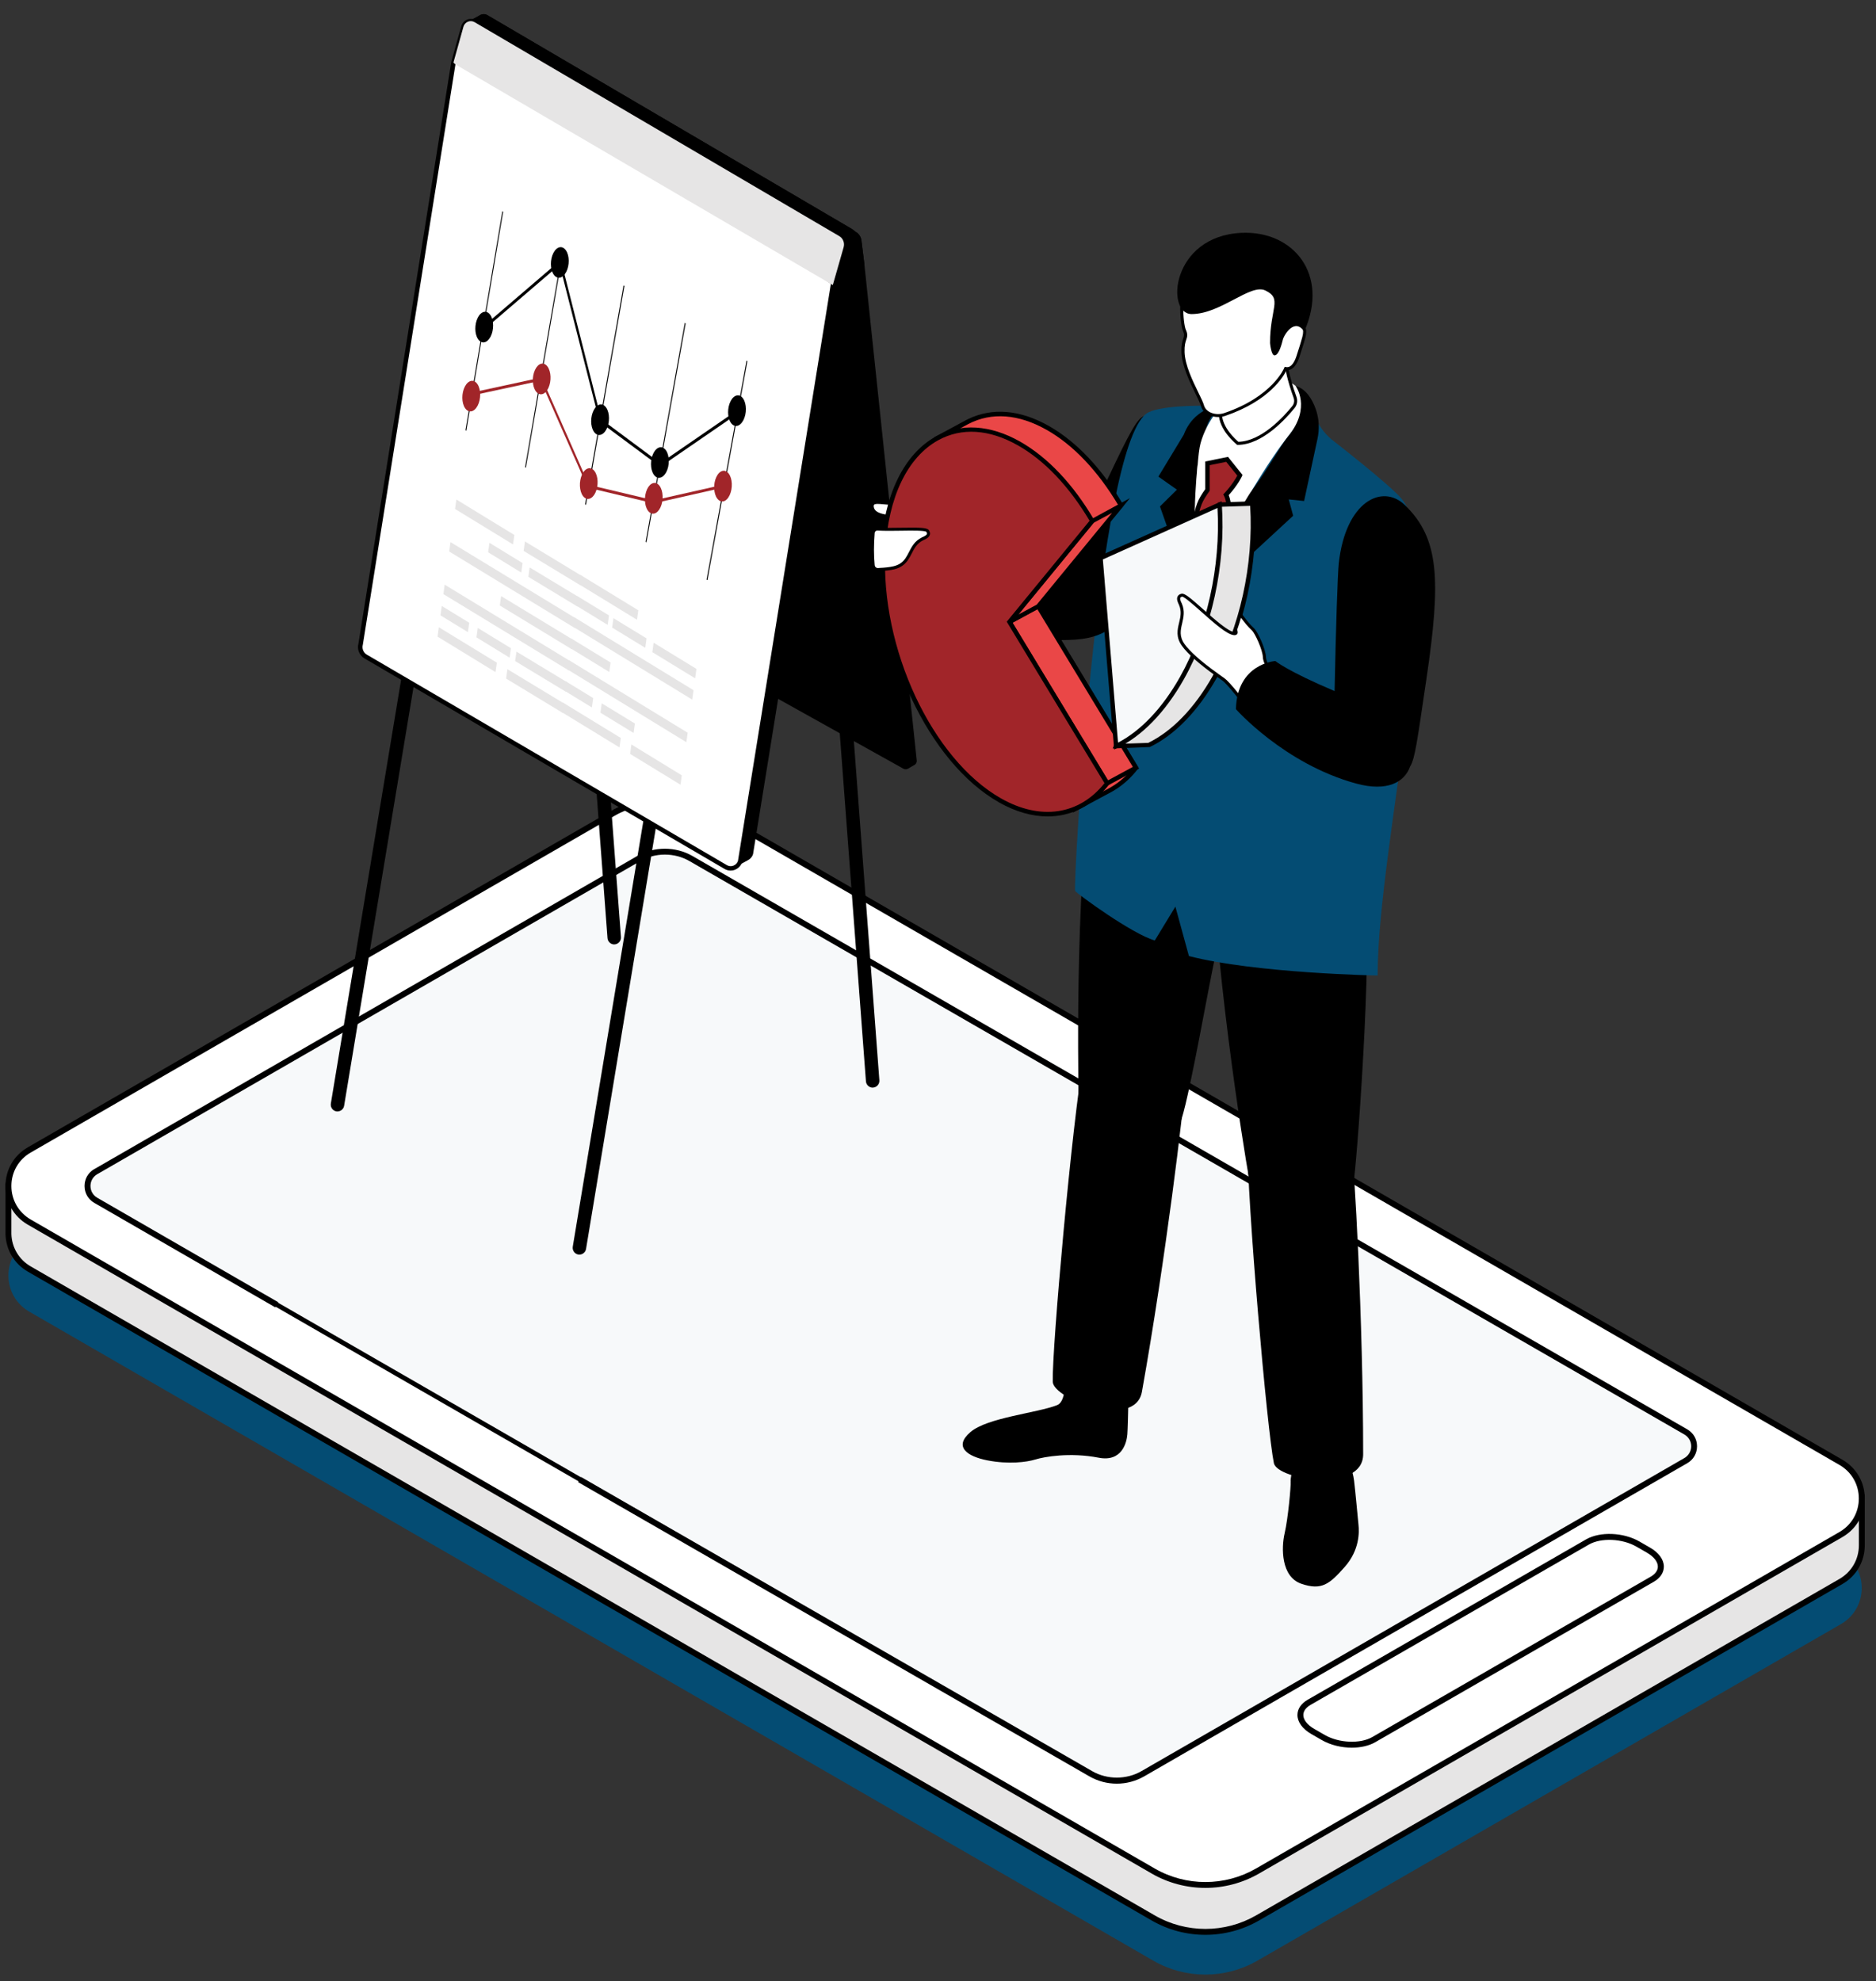 <svg xmlns="http://www.w3.org/2000/svg" id="Layer_1" viewBox="0 0 340.89 360"><rect x="0" y="0" width="340.89" height="360" fill="#333333" stroke="none"/><defs><style>.cls-1{fill:#fff;}.cls-2{fill:#044c73;}.cls-3{fill:#031720;}.cls-4{fill:#ea4747;}.cls-5{fill:#e6e5e5;}.cls-6{fill:#a12529;}.cls-7{fill:#f7f9fa;}</style></defs><path class="cls-2" d="M5.32,225.24l106.02-61.15c5.86-3.38,13.08-3.38,18.93,0l204.24,117.92c5.05,2.92,5.05,10.2,0,13.12l-106.02,61.15c-5.86,3.38-13.08,3.38-18.93,0L5.32,238.35c-5.05-2.92-5.05-10.2,0-13.12Z"></path><path class="cls-5" d="M5.32,217.48l106.02-61.15c5.86-3.38,13.08-3.38,18.93,0l204.24,117.92s.03.02.04.03l3.74-2.47v8.98c0,2.56-1.26,5.12-3.79,6.58l-106.02,61.15c-5.86,3.38-13.08,3.38-18.93,0L5.32,230.6c-2.46-1.42-3.72-3.87-3.79-6.36v-9.09s3.63,2.43,3.63,2.43c.05-.03.1-.07.16-.1Z"></path><path d="M1,215.16v9.09c.07,2.85,1.59,5.4,4.05,6.82l204.24,117.92c3,1.73,6.37,2.6,9.74,2.6s6.73-.87,9.74-2.6l106.02-61.15c2.55-1.47,4.06-4.1,4.06-7.05v-8.98c0-.2-.11-.38-.28-.47-.17-.09-.38-.08-.55.02l-3.47,2.29-203.99-117.78c-6-3.47-13.47-3.47-19.47,0L5.18,216.95l-3.34-2.23c-.17-.11-.38-.12-.55-.03-.18.09-.28.27-.28.47ZM334.83,273.82h0s0,0,0,0ZM2.08,216.16l2.79,1.87c.17.12.4.12.58.01.01,0,.1-.06.11-.07l106.06-61.17c5.67-3.28,12.72-3.28,18.4,0l204.24,117.92c.17.1.44.12.61.01l2.91-1.92v7.98c0,2.55-1.31,4.84-3.52,6.12l-106.02,61.15c-5.67,3.27-12.72,3.28-18.4,0L5.59,230.13c-2.14-1.23-3.45-3.44-3.52-5.9v-8.07Z"></path><path class="cls-1" d="M5.32,208.96l106.02-61.15c5.86-3.38,13.08-3.38,18.93,0l204.24,117.92c5.05,2.92,5.05,10.2,0,13.12l-106.02,61.15c-5.86,3.38-13.08,3.38-18.93,0L5.32,222.08c-5.05-2.92-5.05-10.2,0-13.12Z"></path><path class="cls-7" d="M17.4,212.92l98.68-56.91c1.44-.83,3.07-1.27,4.73-1.27s3.3.44,4.73,1.27l180.79,104.2c2.01,1.16,2.01,4.05,0,5.21l-98.67,56.9c-1.44.83-3.08,1.27-4.73,1.27s-3.3-.44-4.73-1.27L17.4,218.12c-2-1.16-2-4.05,0-5.2Z"></path><path d="M197.98,322.7L17.19,218.49c-1.07-.62-1.72-1.73-1.72-2.97,0-1.24.64-2.35,1.72-2.97l98.68-56.91c3.01-1.74,6.89-1.74,9.9,0l180.79,104.2c1.08.62,1.72,1.73,1.72,2.98s-.64,2.36-1.72,2.98l-98.67,56.9c-1.5.87-3.21,1.32-4.95,1.32s-3.45-.46-4.95-1.32ZM116.29,156.38l-98.68,56.91c-.81.47-1.29,1.3-1.29,2.23,0,.93.48,1.77,1.29,2.23l180.8,104.21c2.74,1.58,6.3,1.58,9.04,0l98.67-56.9c.81-.47,1.29-1.3,1.29-2.23s-.48-1.77-1.29-2.24l-180.79-104.2c-1.37-.79-2.94-1.21-4.52-1.21s-3.15.42-4.52,1.21Z"></path><path d="M17.13,212.45l98.68-56.91c3.04-1.75,6.97-1.75,10,0l180.79,104.2c1.11.64,1.77,1.79,1.77,3.07s-.66,2.43-1.77,3.07l-98.67,56.9c-1.52.88-3.25,1.34-5,1.34s-3.48-.46-5-1.34l-92.88-53.45.54-.93,92.88,53.45c2.71,1.56,6.22,1.56,8.93,0l98.67-56.9c.77-.45,1.24-1.25,1.24-2.14s-.46-1.69-1.24-2.14l-180.79-104.2c-2.71-1.57-6.22-1.57-8.93,0l-98.68,56.9c-.77.45-1.23,1.25-1.23,2.14s.46,1.69,1.23,2.14l32.88,18.98-.54.93-32.88-18.98c-1.11-.64-1.77-1.79-1.77-3.07s.66-2.43,1.77-3.07Z"></path><path d="M1,215.52c0,2.93,1.51,5.56,4.05,7.02l204.24,117.92c3,1.73,6.37,2.6,9.74,2.6s6.73-.87,9.74-2.6l106.02-61.15c2.54-1.47,4.06-4.09,4.06-7.02s-1.52-5.56-4.06-7.03l-204.24-117.92c-6-3.47-13.47-3.47-19.47,0L5.05,208.49c-2.54,1.47-4.05,4.09-4.05,7.02ZM2.07,215.52c0-2.54,1.31-4.82,3.52-6.09l106.02-61.15c2.84-1.64,6.02-2.46,9.2-2.46s6.36.82,9.2,2.46l204.24,117.92c2.2,1.27,3.52,3.55,3.52,6.1s-1.32,4.82-3.52,6.09l-106.02,61.15c-5.67,3.27-12.72,3.28-18.4,0L5.59,221.61c-2.2-1.27-3.52-3.55-3.52-6.09Z"></path><path d="M235.76,311.64c0,1.28.92,2.54,2.52,3.46l1.91,1.1c1.58.91,3.56,1.38,5.45,1.38,1.59,0,3.11-.33,4.27-1l50.57-29.13c1.2-.69,1.86-1.67,1.86-2.77,0-1.28-.92-2.54-2.52-3.46l-1.91-1.1c-2.91-1.68-7.18-1.85-9.72-.38l-50.57,29.13c-1.2.69-1.86,1.68-1.86,2.77ZM236.83,311.64c0-.7.46-1.34,1.32-1.84l50.57-29.13c2.2-1.27,6.08-1.1,8.64.38l1.91,1.1c1.26.73,1.98,1.65,1.98,2.53,0,.7-.46,1.34-1.32,1.84l-50.57,29.13c-2.2,1.27-6.08,1.1-8.64-.38l-1.91-1.1c-1.26-.73-1.98-1.65-1.98-2.53Z"></path><path d="M111.61,171.62c-.63,0-1.17-.5-1.22-1.15l-5.1-67.82c-.05-.68.45-1.28,1.13-1.33.68-.04,1.26.46,1.31,1.14l5.1,67.82c.05.68-.45,1.28-1.13,1.33-.03,0-.06,0-.09,0Z"></path><path d="M105.28,227.99c-.07,0-.13,0-.2-.02-.66-.11-1.11-.75-1-1.43l12.98-78.29c.11-.67.73-1.14,1.41-1.02.66.11,1.11.75,1,1.43l-12.98,78.29c-.1.61-.62,1.03-1.2,1.03Z"></path><path d="M61.32,201.97c-.07,0-.13,0-.2-.02-.67-.11-1.11-.75-1-1.43l12.98-78.29c.11-.68.72-1.14,1.41-1.02.67.11,1.11.75,1,1.43l-12.98,78.29c-.1.61-.62,1.03-1.2,1.03Z"></path><path d="M166.13,139.02h0s-1.04.6-1.04.6l-.27-.81-65.95-36.77L89.16,7.25l-.17-1.48-.53-.07-.62-1.64.99-.69h0c.06-.05.15-.06.23-.01l66.43,38.78c.57.32.96.9,1.04,1.56l.54,4.36,9.5,90.02c.08.42-.13.77-.44.96Z"></path><path d="M164.13,139.67l-66.37-37-9.56-93.54-.22-1.93-.32-2.81c-.03-.25.24-.44.46-.3l.63.37,66.56,38.83.67,5.47,9.49,89.94c.14.77-.67,1.35-1.34.97Z"></path><path d="M157.07,48.05l-1.1.7L90.68,8.19l-1.52-.95-.17-1.48-.53-.07-.62-1.64.99-.69h0c.06-.05.15-.06.23-.01l66.43,38.78c.57.32.96.9,1.04,1.56l.54,4.36Z"></path><path d="M155.97,48.75L88.2,9.12l-.13-.07c-.19-.11-.36-.25-.5-.41l.41-1.45.77-2.74,66.56,38.83.67,5.47Z"></path><path d="M155.66,43.64l-1.83,6.39-16.99,105.16c-.15.52-.5.9-.93,1.12l-2.53,1.37-1.24-2.63-63.36-37.05c-.77-.45-1.14-1.37-.9-2.24L85.49,7.44l.16-.58-.79-2.82,2.18-1.17h0c.42-.33,1.03-.41,1.54-.11l66.27,38.88c.68.4,1.01,1.23.79,2Z"></path><path class="cls-1" d="M153.3,44.92l-1.97,6.88-16.85,104.67c-.33,1.14-1.61,1.67-2.63,1.08l-65.44-38.26c-.77-.45-1.14-1.37-.9-2.24L82.39,11.38l1.82-6.51c.25-.88,1.25-1.29,2.03-.83l66.27,38.88c.68.4,1.01,1.23.79,2Z"></path><path d="M131.66,157.9l-65.44-38.26c-.93-.55-1.37-1.66-1.09-2.66L82,11.27l1.82-6.51c.15-.54.54-.98,1.06-1.19.51-.21,1.08-.16,1.56.12l66.27,38.88c.85.5,1.25,1.51.98,2.46l-1.95,6.83-16.86,104.72c-.19.67-.67,1.2-1.31,1.46-.26.11-.54.16-.81.16-.38,0-.76-.1-1.1-.3ZM152.91,44.81c.17-.6-.08-1.23-.61-1.54L86.04,4.39c-.26-.15-.57-.18-.85-.06-.29.11-.5.35-.58.65l-1.81,6.46-16.87,105.72c-.19.69.1,1.43.71,1.79l65.44,38.26c.37.22.81.25,1.2.09.41-.16.71-.5.82-.88l16.86-104.72,1.96-6.88h0Z"></path><path d="M155.66,43.64l-1.83,6.39-2.49,1.78L85.49,7.44l.16-.58-.79-2.82,2.18-1.17h0c.42-.33,1.03-.41,1.54-.11l66.27,38.88c.68.4,1.01,1.23.79,2Z"></path><path class="cls-5" d="M153.3,44.92l-1.97,6.88L82.89,11.78c-.19-.11-.36-.25-.5-.41l1.82-6.51c.25-.88,1.25-1.29,2.03-.83l66.27,38.88c.68.4,1.01,1.23.79,2Z"></path><path d="M158.57,197.64c-.63,0-1.17-.5-1.22-1.15l-5.1-67.82c-.05-.68.45-1.28,1.13-1.33.69-.03,1.26.46,1.31,1.14l5.1,67.82c.05.68-.45,1.28-1.13,1.33-.03,0-.06,0-.09,0Z"></path><polygon class="cls-5" points="105.22 106.18 115.75 112.62 115.99 110.9 105.45 104.46 105.22 106.18"></polygon><polygon class="cls-5" points="104.69 110.04 110.42 113.55 110.66 111.83 104.92 108.33 104.69 110.04"></polygon><polygon class="cls-5" points="118.54 118.51 126.31 123.26 126.55 121.55 118.77 116.79 118.54 118.51"></polygon><polygon class="cls-5" points="111.23 114.04 117.25 117.72 117.49 116.01 111.47 112.33 111.23 114.04"></polygon><polygon class="cls-5" points="104.16 113.91 125.78 127.13 126.02 125.42 104.39 112.19 104.16 113.91"></polygon><polygon class="cls-5" points="103.63 117.78 110.71 122.11 110.95 120.39 103.86 116.06 103.63 117.78"></polygon><polygon class="cls-5" points="103.1 121.64 124.72 134.87 124.96 133.15 103.33 119.93 103.1 121.64"></polygon><polygon class="cls-5" points="102.57 125.51 107.55 128.56 107.79 126.85 102.8 123.8 102.57 125.51"></polygon><polygon class="cls-5" points="109.11 129.51 115.13 133.19 115.37 131.48 109.34 127.8 109.11 129.51"></polygon><polygon class="cls-5" points="102.03 129.38 112.57 135.82 112.81 134.1 102.27 127.66 102.03 129.38"></polygon><polygon class="cls-5" points="114.5 137 123.66 142.6 123.89 140.89 114.73 135.28 114.5 137"></polygon><polygon class="cls-5" points="82.69 92.49 93.22 98.93 93.46 97.21 82.93 90.77 82.69 92.49"></polygon><polygon class="cls-5" points="95.15 100.11 105.49 106.37 105.73 104.66 95.39 98.39 95.15 100.11"></polygon><polygon class="cls-5" points="96.01 104.82 104.96 110.24 105.2 108.52 96.24 103.11 96.01 104.82"></polygon><polygon class="cls-5" points="88.7 100.36 94.72 104.04 94.96 102.32 88.94 98.64 88.7 100.36"></polygon><polygon class="cls-5" points="81.63 100.22 104.43 114.11 104.67 112.39 81.86 98.51 81.63 100.22"></polygon><polygon class="cls-5" points="90.82 110.03 103.9 117.98 104.14 116.26 91.06 108.32 90.82 110.03"></polygon><polygon class="cls-5" points="80.57 107.96 103.37 121.84 103.61 120.13 80.8 106.24 80.57 107.96"></polygon><polygon class="cls-5" points="80.04 111.82 85.02 114.87 85.26 113.16 80.27 110.11 80.04 111.82"></polygon><polygon class="cls-5" points="86.58 115.82 92.6 119.51 92.84 117.79 86.82 114.11 86.58 115.82"></polygon><polygon class="cls-5" points="93.61 120.13 102.84 125.71 103.08 123.99 93.85 118.41 93.61 120.13"></polygon><polygon class="cls-5" points="79.51 115.69 90.04 122.13 90.28 120.42 79.74 113.98 79.51 115.69"></polygon><polygon class="cls-5" points="91.97 123.31 102.31 129.58 102.54 127.86 92.2 121.6 91.97 123.31"></polygon><polygon points="84.58 78.17 84.73 78.27 91.43 38.49 91.28 38.39 84.58 78.17"></polygon><polygon points="95.41 84.89 95.56 84.98 102.4 45.2 102.25 45.1 95.41 84.89"></polygon><polygon points="106.32 91.65 106.48 91.74 113.46 51.96 113.3 51.86 106.32 91.65"></polygon><polygon points="117.32 98.46 117.47 98.56 124.59 58.77 124.43 58.67 117.32 98.46"></polygon><polygon points="128.39 105.33 128.55 105.42 135.81 65.63 135.65 65.54 128.39 105.33"></polygon><path class="cls-6" d="M84.47,70.25h0c-.62,1.2-.61,2.94.03,3.9.64.96,1.66.77,2.29-.43.63-1.2.62-2.95-.03-3.91-.64-.96-1.67-.76-2.29.44Z"></path><path class="cls-6" d="M118.79,90.91l-11.79-2.8-8.52-19.37c-.04-.09-.11-.13-.18-.12l-12.21,2.64.05.53,12.1-2.61,8.51,19.33c.03.06.07.1.12.12l11.89,2.83s.03,0,.05,0h0s12.89-2.91,12.89-2.91l-.06-.52-12.86,2.9Z"></path><path class="cls-6" d="M97.21,67.23h0c-.58,1.25-.5,2.99.17,3.89.67.9,1.69.63,2.27-.62.58-1.25.5-2.99-.17-3.9-.68-.91-1.69-.62-2.27.63Z"></path><path class="cls-6" d="M108.03,85.61c-.67-.9-1.69-.62-2.27.63h0c-.58,1.25-.5,2.99.17,3.89h0c.67.9,1.69.63,2.27-.62.58-1.25.51-3-.17-3.9h0Z"></path><path class="cls-6" d="M117.58,88.92h0c-.58,1.25-.5,2.99.17,3.89.68.9,1.69.63,2.27-.62.58-1.25.5-2.99-.17-3.9-.67-.9-1.69-.63-2.27.62Z"></path><path class="cls-6" d="M132.43,86.07c-.68-.9-1.69-.62-2.27.63-.58,1.24-.5,2.99.17,3.89.67.91,1.69.63,2.26-.62.58-1.25.51-3-.17-3.9h0Z"></path><polygon points="119.99 84.16 109.25 76.18 101.91 47.23 88 59.16 88.2 59.69 101.7 48.11 108.9 76.5 108.92 76.62 119.9 84.77 119.98 84.83 134.03 75.17 133.86 74.62 119.99 84.16"></polygon><path d="M86.83,57.71h0c-.62,1.2-.61,2.94.03,3.9.64.95,1.66.76,2.29-.44.62-1.2.61-2.95-.03-3.91-.64-.96-1.67-.76-2.29.44Z"></path><path d="M100.56,45.96h0c-.62,1.2-.61,2.94.03,3.9.64.96,1.66.76,2.29-.43.63-1.2.62-2.95-.03-3.91-.64-.96-1.67-.76-2.29.44Z"></path><path d="M107.88,74.54c-.62,1.2-.61,2.94.03,3.9.64.95,1.66.76,2.29-.43.63-1.2.61-2.95-.03-3.91-.64-.96-1.67-.76-2.29.44Z"></path><path d="M121.04,81.88c-.64-.96-1.67-.76-2.29.44h0c-.62,1.2-.61,2.94.03,3.9h0c.64.96,1.66.76,2.29-.43.62-1.2.61-2.95-.03-3.91h0Z"></path><path d="M132.76,72.9h0c-.62,1.2-.61,2.94.03,3.9.64.96,1.66.76,2.29-.44.62-1.2.61-2.95-.03-3.91-.64-.96-1.67-.76-2.29.44Z"></path><path d="M213.8,76.01c4.62-.69,9.29,5.24,4.05,15.32-1.1,2.12-1.37,2.36-9.41,15.28-8.04,12.92-13.89,8.36-15.51,4.44-1.62-3.91.57-7.59,8.42-24.18,7.84-16.59,5.31-9.8,12.45-10.87Z"></path><path d="M192.11,255.33c1.55-.61,1.43-4.4,1.43-4.4l11.61-1.88s-.17,9.89-.3,11.6c-.12,1.5-.98,5.05-5.2,4.24-5.22-1.01-9.92-.17-11.5.32-1.58.49-4.87.91-8.7.17-3.72-.72-6.21-2.48-3.12-5.14,3.09-2.66,12.06-3.45,15.78-4.91Z"></path><path d="M215.25,197.3c0,3.13-3.49,31.81-7.75,55.61-1.25,6.96-16.11,1.32-16.2-1.81-.17-5.92,3.5-47.11,5.63-59.01,1.34-7.48,18.3-4.33,18.32,5.21Z"></path><path d="M234.53,269.31c-.07-.63.27-2.02.27-2.02l10.12-1.96s.87,1.64,1.13,3.74c.26,2.1.66,6.66.8,7.99.14,1.33.23,4.59-2.51,7.69-2.74,3.09-4.16,4.31-7.86,3.05-3.7-1.26-3.67-6.49-3.05-9.17.63-2.68,1.17-8.7,1.09-9.33Z"></path><path d="M245.53,208.06c.56,3.06,2.17,31.95,2.17,56.2,0,7.09-15.58,4.68-16.22,1.62-1.21-5.77-4.84-46.97-4.84-59.09,0-7.63,17.2-8.09,18.89,1.26Z"></path><path d="M224.54,152.94c.17,5.92-2.19,14.27-3.5,19.88-1.32,5.61-4.6,24.96-6.33,30.51-2.25,7.22-18.72,4.77-18.74-4.77,0-3.13-.83-41.38,3.43-65.19,1.25-6.96,25.05,16.43,25.14,19.56Z"></path><path d="M247.7,159.31c2.09,7.89-.91,48.99-1.64,54.8-.94,7.56-17.53,8.61-19.23-.75-.55-3.06-6.77-40.58-6.77-64.83,0-7.09,26.84,7.76,27.64,10.78Z"></path><path class="cls-2" d="M218.43,73.73l14.37-3.64s2.73.35,3.44,1.06c1.23,1.22,2.06,2.9,2.59,4.27.66,1.7,1.7,3.22,3.09,4.4,0,0,10.36,8.03,12.7,10.74,8.87,10.32-4.29,62.84-4.29,86.71,0,0-22.24-.41-34.29-3.54l-2.46-8.98-3.74,6.15c-4.18-1.2-14.04-8.44-14.47-8.99-.43-.55,4-79.78,12.87-86.7,2.02-1.58,10.2-1.48,10.2-1.48Z"></path><path d="M215.1,79c.53-1.42,1.4-2.7,2.6-3.64,1.22-.96,2.87-1.83,4.5-1.35,0,0-3.77,1.4-3.16,6.93.25,2.18-.09,5.78.23,9.84.37,4.65-2.12,19.39-2.12,19.39l-6.37-18.14,3.08-3.05-3.37-2.37,4.6-7.6Z"></path><path class="cls-1" d="M235.41,70.11c1.71,1.34,2.93,3.87-1.28,9.1-1.67,2.06-4.09,5.64-6.62,9.86-1.42,2.36-8.96,14.87-10.05,18.25,0,0-.11-3.07-.24-8.05-.03-1.12,0-15.28.93-18.71,2.22-8.16,11.93-14.61,17.27-10.45Z"></path><path class="cls-1" d="M222.98,83.46l4.52,5.61c-1.42,2.36-2.86,4.91-4.23,7.49-.28.53-4.6,7.1-4.6,7.1l-1.46-4.4c-.03-1.12-.06-2.33-.09-3.63-.1-4.08.19-8.16.49-11.09l5.37-1.09Z"></path><path class="cls-1" d="M233.65,65.71s.19,2.38,1.68,6.5c.21.59.12,1.25-.27,1.74-1.55,1.92-5.79,6.62-10.14,6.62,0,0-3.17-2.49-3.17-5.44s11.9-9.41,11.9-9.41Z"></path><path d="M224.75,80.78c-.13-.1-3.28-2.61-3.28-5.65s10.81-8.99,12.04-9.66l.37-.2.03.42s.21,2.4,1.67,6.42c.25.7.13,1.45-.32,2.01-1.63,2.02-5.91,6.72-10.35,6.72h-.1l-.08-.06ZM222.03,75.12c0,2.53,2.53,4.77,2.99,5.16,4.17-.07,8.26-4.57,9.82-6.51.33-.41.41-.96.23-1.47-1.15-3.16-1.53-5.29-1.65-6.15-3.49,1.93-11.4,6.77-11.4,8.97Z"></path><path class="cls-1" d="M226.5,43.33c13.74.37,9.94,15.6,9.94,15.6,0,0,1.02.45.47,2.41-.55,1.96-.68,2.16-.96,3.14-.28.97-.97,2.78-2.35,2.49,0,0-2.08,5.29-11.05,8.34-1.56.53-3.63-.03-4.06-1.62-.43-1.58-3.43-6.18-3.53-9.73-.08-2.69.93-2.48.24-3.99-.7-1.51-2.44-17.02,11.3-16.65Z"></path><path d="M219.54,75.36c-.68-.36-1.13-.91-1.32-1.59-.13-.47-.52-1.28-.98-2.22-1.05-2.14-2.48-5.08-2.56-7.57-.04-1.33.18-1.98.34-2.46.16-.49.24-.73-.07-1.42-.4-.87-1.47-7.68,1.73-12.54,2.05-3.11,5.36-4.61,9.83-4.5,3.83.1,6.69,1.36,8.49,3.73,3.27,4.3,2.03,10.8,1.75,12.02.32.26.88.98.43,2.61-.34,1.2-.51,1.74-.67,2.21-.1.29-.18.55-.29.92-.53,1.84-1.39,2.79-2.45,2.72-.48,1.02-3.02,5.54-11.13,8.3-.41.14-.86.21-1.3.21-.64,0-1.27-.15-1.8-.43ZM233.65,66.7c1.13.24,1.75-1.34,2.03-2.3.11-.38.2-.65.3-.94.15-.47.33-1,.66-2.19.47-1.68-.29-2.07-.32-2.08l-.21-.09.06-.23c.02-.07,1.77-7.29-1.61-11.74-1.7-2.23-4.41-3.41-8.06-3.51v-.28s0,.28,0,.28c-4.27-.11-7.41,1.31-9.35,4.25-3.03,4.59-2.06,11.22-1.69,12.01.41.89.28,1.29.1,1.83-.16.46-.35,1.04-.31,2.27.07,2.37,1.48,5.24,2.5,7.34.49,1,.88,1.8,1.02,2.32.18.66.67,1.04,1.04,1.24.77.41,1.78.48,2.66.18,8.73-2.97,10.86-8.13,10.88-8.18l.09-.22.23.05Z"></path><path d="M225.64,42.31c9.36-.41,15.98,7.55,11.35,17.94-1.69-2.54-3.6.46-3.88,1.46-.15.55-.67,2.86-1.52,2.86-.62,0-.81-2.24-.81-2.24,0-6.38,2.31-8.03-.86-9.55-2.7-1.3-8.08,4.29-13.39,4.29-4.75,0-3.75-14.2,9.11-14.76Z"></path><path class="cls-6" d="M219.41,84.19l3.57-.72,2.33,2.91s-.68,1.52-2.53,3.54c.47.87.8,2.91.49,6.65-1.09,2.29-6.12,13.61-6.12,13.61l-.07-14.94c.54-3.52,1.02-4.35,2.34-6.23v-4.82Z"></path><path d="M216.68,95.18c.53-3.45,1.01-4.41,2.33-6.29v-5.03s4.13-.84,4.13-.84l2.64,3.29-.1.23c-.03.06-.68,1.5-2.41,3.44.52,1.23.66,3.56.41,6.61l-.04.14c-1.08,2.26-6.06,13.49-6.11,13.6l-.77,1.73-.07-16.89ZM222.42,90.1l-.14-.25.2-.21c1.38-1.5,2.09-2.73,2.35-3.21l-2.01-2.51-3,.61v4.62s-.06.11-.06.11c-1.28,1.81-1.74,2.61-2.26,5.99l.06,13.05c1.44-3.22,4.46-10,5.32-11.83.35-4.33-.2-5.88-.45-6.35Z"></path><path class="cls-3" d="M174.11,98.89s-10.93,1.31-3.87,10.62l5.51,1.7,2.14-3.9-1.42-3.99-.92-2.09-1.43-2.34Z"></path><path d="M234.14,79.22c4.2-5.24,1.28-9.1,1.28-9.1,1.96.57,3.07,2.52,3.69,4.29.6,1.73.67,3.6.28,5.39l-2.42,11.24-2.79-.29.8,2.97-17.83,16.47s7-16.61,10.38-21.11c2.95-3.92,4.94-7.81,6.6-9.86Z"></path><path d="M195.22,102.02c-16.68-.33-21.11-3.13-21.11-3.13,0,0,3.23,7.06-3.87,10.62,0,0,11.65,7.66,25.15,6.72,13.51-.94,8.32-14.03-.18-14.21Z"></path><path class="cls-1" d="M176.26,99.58s-5.92.48-7.25,1.03c-.82.35-3.01,1.29-5.26,2.01-1.37.44-2.77.79-3.89.86-.11.01-.22.01-.33.02h-.02c-.43,0-.79-.33-.83-.76-.21-2.23-.12-4.42,0-5.91.02-.26.16-.47.36-.59h.01c.13-.04.25-.07.38-.11,1.69-.47,3.11-.99,3.55-1.59.46-.62-.6-.58-1.01-.63-1.06-.15-3.22-.27-3.46-1.71-.31-1.83,2.75-.18,5.6-.97.85-.24,4.17.19,5.41.9,1.25.71,5.09.46,5.67.46.59,0,1.07,6.99,1.07,6.99Z"></path><path d="M158.4,102.77c-.17-1.79-.17-3.79,0-5.95.02-.33.2-.63.49-.81l.46-.14c.72-.2,2.91-.81,3.41-1.49.02-.03.04-.05.05-.07-.12-.06-.46-.09-.61-.1-.1,0-.19-.02-.26-.03l-.32-.04c-1.17-.14-3.12-.39-3.38-1.9-.07-.39,0-.69.19-.9.39-.42,1.14-.35,2.18-.26,1,.09,2.24.2,3.42-.13.89-.24,4.3.18,5.62.92,1.03.58,4.15.47,5.17.43.16,0,.29-.01.36-.01.27,0,.85,0,1.35,7.25l.02.27-.27.02c-.06,0-5.9.48-7.17,1.01l-.22.09c-.97.41-2.98,1.26-5.07,1.93-1.61.52-2.94.81-3.94.87-.08,0-.16.01-.24.01h-.15c-.57,0-1.05-.43-1.1-1.01ZM175.09,92.87c-.07,0-.15,0-.25,0-2,.07-4.43.08-5.46-.5-1.18-.67-4.43-1.09-5.2-.87-1.28.35-2.57.24-3.62.14-.78-.07-1.52-.14-1.73.08-.07.08-.09.22-.05.43.19,1.1,1.82,1.31,2.9,1.44l.33.04c.06,0,.14.02.23.02.44.04.94.08,1.09.43.08.19.04.4-.13.62-.42.57-1.56,1.09-3.7,1.69l-.35.1c-.12.09-.19.21-.2.35-.17,2.13-.17,4.1,0,5.86.03.29.26.51.56.51h.12c.07,0,.13,0,.21-.02.97-.06,2.25-.35,3.82-.85,2.07-.66,4.06-1.5,5.02-1.91l.22-.09c1.2-.5,5.86-.93,7.06-1.03-.21-2.87-.58-5.93-.87-6.45Z"></path><path class="cls-4" d="M206.42,139.52l-17.76-29.33,15.04-18.33c-3.61-6.16-8.2-11.2-13.32-14.09-5.37-3.04-10.45-3.22-14.59-1.08h0s-5.5,2.96-5.5,2.96l.6,1.24c-2.92,3.79-4.82,9.35-5.19,16.3-.95,17.91,8.56,38.25,21.24,45.43,3.25,1.84,6.39,2.63,9.29,2.49l-.57,1.73,5.66-3.03c.14-.07.27-.15.41-.22l.45-.25c1.58-.93,3.01-2.21,4.25-3.81Z"></path><path d="M195.66,145.52c-2.91,0-5.89-.85-8.92-2.56-12.78-7.24-22.4-27.79-21.44-45.8.36-6.7,2.13-12.34,5.12-16.33l-.66-1.37,5.84-3.15.28-.14h0c4.4-2.15,9.47-1.73,14.7,1.23,5.02,2.84,9.68,7.77,13.47,14.24l.14.24-15.04,18.33,17.76,29.33-.17.22c-1.26,1.63-2.73,2.94-4.37,3.92l-.57.32c-.1.06-.2.11-.3.16l-6.55,3.51.71-2.14ZM188.16,110.15l15.05-18.34c-3.7-6.23-8.2-10.97-13.03-13.7-5.09-2.88-10-3.25-14.2-1.07l-5.16,2.77.54,1.12-.15.2c-2.99,3.87-4.76,9.43-5.11,16.08-.94,17.74,8.49,37.95,21.03,45.06,3.1,1.75,6.15,2.58,9.07,2.44l.59-.03-.44,1.33,4.78-2.56c.09-.05.19-.1.28-.15l.55-.31c1.48-.87,2.81-2.05,3.97-3.49l-17.76-29.34Z"></path><polygon class="cls-4" points="183.43 113.01 201.19 142.34 206.42 139.52 188.66 110.18 183.43 113.01"></polygon><path d="M182.86,112.85l5.94-3.21,18.18,30.03-5.94,3.21-18.18-30.03ZM188.51,110.72l-4.51,2.44,17.34,28.64,4.51-2.44-17.34-28.64Z"></path><polygon class="cls-4" points="198.47 94.67 203.7 91.85 188.66 110.18 183.43 113.01 198.47 94.67"></polygon><path d="M198.16,94.42l7.16-3.9-16.35,19.92-7.16,3.9,16.35-19.92ZM202.08,93.19l-3.35,1.81-13.69,16.68,3.35-1.81,13.69-16.68Z"></path><path class="cls-6" d="M201.19,142.34c-4.6,5.94-11.74,7.48-19.48,3.09-12.68-7.18-22.19-27.52-21.24-45.43.95-17.91,12-26.61,24.68-19.42,5.12,2.9,9.71,7.93,13.32,14.09l-15.04,18.33,17.76,29.33Z"></path><path d="M181.51,145.79c-12.78-7.24-22.4-27.79-21.45-45.8.53-9.95,4.19-17.5,10.04-20.7,4.45-2.44,9.87-2.1,15.25.95,5.02,2.84,9.68,7.77,13.47,14.24l.14.24-15.04,18.33,17.76,29.33-.17.22c-2.95,3.81-6.84,5.76-11.13,5.76-2.83,0-5.84-.85-8.87-2.56ZM182.94,112.97l15.05-18.34c-3.7-6.23-8.2-10.97-13.03-13.7-5.21-2.95-10.21-3.27-14.46-.94-5.6,3.07-9.11,10.37-9.62,20.04-.94,17.74,8.49,37.95,21.03,45.06,7.16,4.05,14.17,3.02,18.79-2.77l-17.76-29.34Z"></path><path class="cls-5" d="M227.55,91.5l-5.94.2-1.31,3.06-14.39,6.46,1.88,22.72-4.99,11.65,5.94-.2c4.31-2.09,8.5-6.23,11.93-12.3,5.27-9.31,7.58-21.06,6.87-31.58Z"></path><path d="M207.39,123.87l-1.9-22.91,14.5-6.51,1.35-3.15,6.59-.22.03.39c.74,10.94-1.84,22.83-6.92,31.81-3.37,5.95-7.55,10.27-12.11,12.47l-6.74.26,5.2-12.14ZM220.33,122.88c4.94-8.74,7.49-20.28,6.84-30.96l-5.29.17-1.27,2.97-14.27,6.41,1.87,22.54-4.78,11.15,5.22-.17c4.38-2.14,8.41-6.33,11.68-12.1Z"></path><path class="cls-7" d="M214.74,123.28c-3.43,6.07-7.62,10.22-11.93,12.3l-2.84-34.17,21.63-9.71c.72,10.53-1.6,22.27-6.87,31.58Z"></path><path d="M199.55,101.15l22.43-10.07.04.58c.74,10.94-1.84,22.83-6.92,31.81-3.37,5.95-7.55,10.27-12.11,12.47l-.53.26-2.91-35.05ZM221.24,92.3l-20.84,9.36,2.76,33.29c4.2-2.2,8.07-6.3,11.22-11.87,4.91-8.69,7.46-20.15,6.85-30.77Z"></path><path class="cls-1" d="M227.02,129.07s-1.01-1.36-2.13-2.75c-.98-1.22-2.04-2.46-2.59-2.85-.28-.2-.75-.52-1.32-.93-1.81-1.3-4.67-3.49-5.99-5.33-1.97-2.75.67-4.63-.51-7.4-.16-.39-.77-1.4.25-1.66,1.01-.26,7.39,6.82,9.52,6.99h.02c.48.04.4-.32.23-.68.32-.92.61-1.86.87-2.8.56.68,1.23,1.71,2.28,2.67.65.6,2.04,3.64,2.1,5.07.01.3.12.68.29,1.09.63,1.54,2.07,3.57,2.33,3.96.32.49-5.36,4.61-5.36,4.61Z"></path><path d="M226.8,129.24s-1.02-1.37-2.12-2.75c-1.56-1.93-2.24-2.59-2.53-2.8l-.26-.18c-.27-.19-.64-.45-1.06-.75-2.99-2.16-5.03-3.97-6.05-5.39-1.15-1.6-.83-2.94-.52-4.23.25-1.05.49-2.04-.02-3.22l-.06-.13c-.16-.35-.43-.92-.2-1.39.12-.25.35-.43.7-.51.55-.14,1.54.68,4.01,2.88,2.01,1.79,4.52,4.01,5.61,4.1.03,0,.05,0,.06,0,0-.04-.03-.13-.1-.28l-.05-.1.04-.11c.31-.88.59-1.79.87-2.78l.14-.51.34.41c.16.19.33.42.51.66.45.59,1,1.31,1.74,1.99.68.62,2.13,3.74,2.19,5.27,0,.24.1.59.27,1,.53,1.3,1.65,2.95,2.13,3.66l.17.25c.15.23.46.71-5.43,4.98l-.22.16-.16-.22ZM231.98,124.37c-.49-.72-1.63-2.41-2.19-3.76-.2-.47-.3-.87-.31-1.19-.06-1.35-1.42-4.34-2.01-4.88-.77-.71-1.34-1.46-1.8-2.06-.06-.08-.11-.15-.17-.22-.22.77-.45,1.49-.7,2.19.1.24.17.53.02.75-.11.16-.31.24-.59.22-1.26-.1-3.63-2.21-5.92-4.24-1.38-1.23-3.11-2.76-3.5-2.76,0,0,0,0,0,0-.18.04-.29.12-.33.21-.11.24.1.68.21.92l.07.15c.57,1.35.3,2.48.05,3.57-.29,1.22-.56,2.38.44,3.78.97,1.35,3.02,3.17,5.93,5.26.42.3.78.56,1.05.75l.26.18c.48.34,1.35,1.29,2.65,2.9.84,1.06,1.63,2.1,1.97,2.54,2.32-1.7,4.73-3.63,5.02-4.15l-.11-.17Z"></path><path d="M231.74,120.12s2.2,1.83,10.77,5.46c.23-11.45.56-21.39.76-23.22,1.24-11.3,7.93-14.51,11.99-10.6,6.27,6.05,6.62,13.5,3.93,31.66-1.65,11.14-2.06,14.43-2.95,15.85-.99,2.82-4.1,4.68-9.86,3.1-13.06-3.59-21.8-13.51-21.8-13.51.21-8.3,7.16-8.74,7.16-8.74Z"></path><path class="cls-1" d="M167.66,97.9c-2.27,1.12-2.08,3.51-3.91,4.72-.35.23-.77.42-1.3.55-.73.18-1.63.27-2.58.31-.11.01-.22.01-.33.02h-.02c-.43,0-.79-.33-.83-.76-.21-2.23-.12-4.42,0-5.91.02-.26.16-.47.36-.59h.01c.11-.07.24-.11.38-.11h.04c3.42.2,8.65-.28,9.09.35.6.86-.52,1.23-.9,1.42Z"></path><path d="M158.4,102.77c-.17-1.79-.17-3.79,0-5.95.02-.33.2-.63.49-.81l.08-.04h0c.14-.07.32-.13.51-.1,1.31.08,2.86.05,4.36.03,3.33-.05,4.61-.03,4.94.44.2.29.27.57.19.84-.14.5-.71.76-1.06.92l-.14.06h0c-1.15.57-1.62,1.47-2.11,2.43-.43.83-.87,1.68-1.77,2.27-.38.26-.85.46-1.4.59-.69.17-1.58.27-2.62.32-.08,0-.16.01-.24.01h-.15c-.57,0-1.05-.43-1.1-1.01ZM167.69,97.58c.26-.12.68-.31.75-.56.03-.1-.01-.23-.11-.37-.29-.27-2.61-.24-4.48-.21-1.51.02-3.08.05-4.43-.03-.09,0-.16.02-.23.06l-.06.03c-.11.09-.18.21-.19.35-.17,2.13-.17,4.1,0,5.86.03.29.26.51.56.51h.12c.07,0,.13,0,.22-.02,1.02-.04,1.87-.15,2.53-.3.48-.12.88-.29,1.22-.51.78-.51,1.17-1.27,1.58-2.07.52-1,1.05-2.03,2.36-2.67l.16-.07Z"></path></svg>